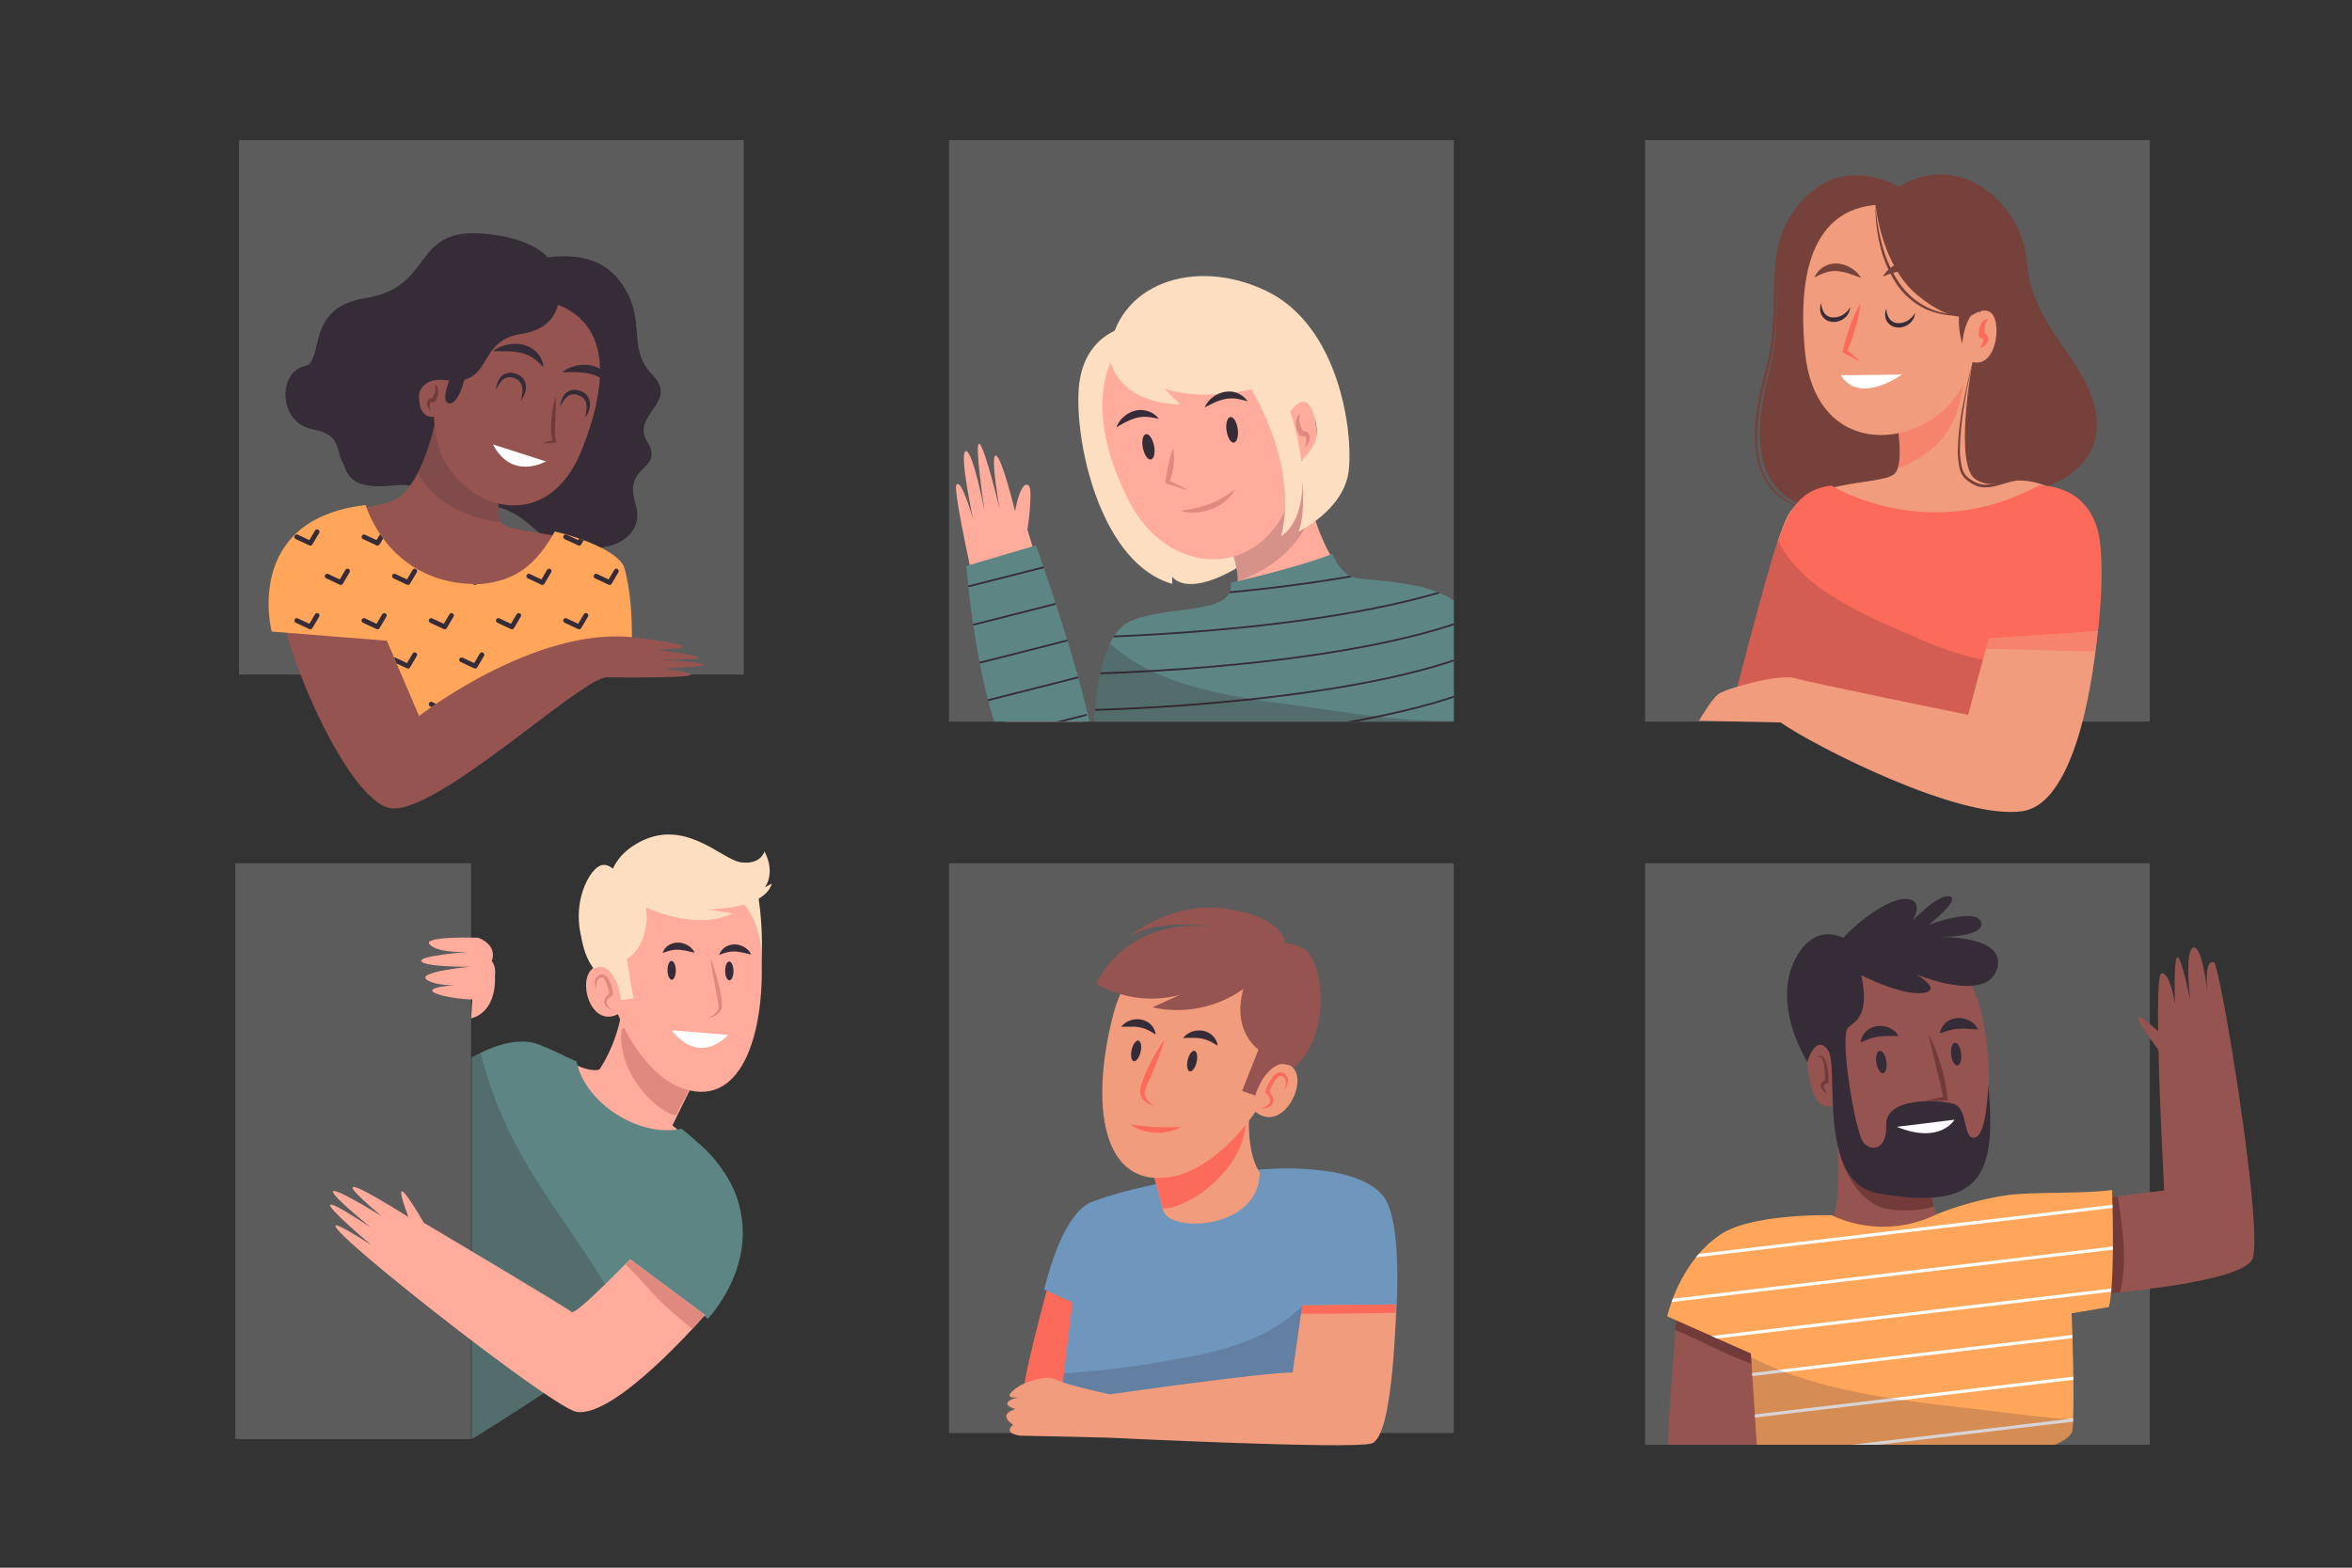 <svg id="OBJECTS" xmlns="http://www.w3.org/2000/svg" xmlns:xlink="http://www.w3.org/1999/xlink" viewBox="0 0 750 500"><rect x="0" y="0" width="750" height="500" fill="#333333" stroke="none"/><defs><style>.cls-1,.cls-20,.cls-24,.cls-28{fill:none;}.cls-12,.cls-2{fill:#fff;}.cls-14,.cls-2,.cls-5{opacity:0.2;}.cls-17,.cls-3{fill:#fc6a5a;}.cls-4{fill:#6f96bd;}.cls-5,.cls-8{fill:#352c38;}.cls-6{fill:#f19c7c;}.cls-7{fill:#965450;}.cls-9{fill:#ffac9d;}.cls-10{fill:#e0897e;}.cls-11{fill:#fddec0;}.cls-13{fill:#5d8584;}.cls-14{fill:#2f130b;}.cls-15{fill:#76413b;}.cls-16,.cls-17{opacity:0.5;}.cls-18{fill:#ffa65b;}.cls-19{clip-path:url(#clip-path);}.cls-20,.cls-24{stroke:#352c38;}.cls-20{stroke-linecap:round;stroke-linejoin:round;stroke-width:1.53px;}.cls-21{fill:#723b39;}.cls-22{clip-path:url(#clip-path-2);}.cls-23{clip-path:url(#clip-path-3);}.cls-24,.cls-28{stroke-miterlimit:10;}.cls-24{stroke-width:0.57px;}.cls-25{clip-path:url(#clip-path-4);}.cls-26{clip-path:url(#clip-path-5);}.cls-27{clip-path:url(#clip-path-6);}.cls-28{stroke:#fff;}</style><clipPath id="clip-path"><path class="cls-1" d="M199.09,181.13c-1.51-5.25-14.88-10-22.17-11.6-5.84,10.26-12.07,15.7-23.69,16.76-29.41.61-36.6-25.21-36.6-25.21-39.38,4.54-30,40.36-30,40.36l36.74,2.91,10.25,24S170.2,200,201.51,203.22C201.52,196.81,201.09,188.06,199.09,181.13Z"/></clipPath><clipPath id="clip-path-2"><rect class="cls-1" x="302.62" y="44.68" width="160.96" height="185.47"/></clipPath><clipPath id="clip-path-3"><path class="cls-1" d="M392.46,185.84s19.82-4.31,32.46-9.2c0,0,1.73,5.17,5.75,7.18s27.58.29,35.91,10.63,3.73,41.66,3.73,41.66-71,10.63-121.51.28c0,0-.58-32.74,11.49-38.2S393.9,196.46,392.46,185.84Z"/></clipPath><clipPath id="clip-path-4"><path class="cls-1" d="M308.14,180.51l22.22-6.57s23.73,66.65,17.67,71.7-16.66,16.16-26.76-4.54S308.14,180.51,308.14,180.51Z"/></clipPath><clipPath id="clip-path-5"><rect class="cls-1" x="524.57" y="275.33" width="160.96" height="185.47"/></clipPath><clipPath id="clip-path-6"><path class="cls-1" d="M584.08,387.59a38.6,38.6,0,0,0,33.7-.41,103.94,103.94,0,0,1,22.3-6c8.35-1.11,24.48-.39,33.4-1.64,0,0,1.08,28.84-1,37.33l-11.9,2s1.14,26.49.29,37.1S584,474.28,560.62,467.07l-2.3-35.4-26.67-11.82s3.71-17.37,17.16-26.22C559,386.94,584.08,387.59,584.08,387.59Z"/></clipPath></defs><rect class="cls-2" x="302.62" y="275.33" width="160.96" height="181.72"/><path class="cls-3" d="M334.38,409.42s-10.08,36.51-7.87,37.14,13.22,5.35,13.22,5.35L350.11,411Z"/><path class="cls-4" d="M440.76,381.08c-9.65-11-39-8.06-39-8.06s-32.11,2.35-53.3,10.19c-7.05,2.6-12.13,14.63-15.49,28.08l9,4.11-4.72,39.66-7,0c14.77,2.44,109.42,5,111-.94C442.86,447.71,450.41,392.12,440.76,381.08Z"/><path class="cls-5" d="M429.2,424.41c-4.19-3.24-8.47-7-13.81-8.05-11.17,11.22-26.16,14.66-41.32,17.34A291.35,291.35,0,0,1,339.23,438l-2,17-7,0c14.77,2.44,109.42,5,111-.94a197,197,0,0,0,2.93-20.8C439,430.61,433.81,428,429.2,424.41Z"/><path class="cls-6" d="M415.26,416.35l29.91-.32s-.63,42.49-7.87,44.38-84-1.89-84-1.89l-28-.63s-5.67-.63-2.21-3.46c0,0-5.35-3.15.63-5,0,0-6.29-1.88.95-3.77,0,0-6.61.94.63-3.78,0,0,7.55-3.78,11.33-1.89s17.31,4.72,17.31,4.72,50.67-7.24,58.23-6.92Z"/><path class="cls-3" d="M445.1,418.7c0-1.67.07-2.67.07-2.67l-29.91.32-.39,2.7Q430,419,445.1,418.7Z"/><path class="cls-6" d="M365.85,367.67s3.15,10.7,5,18.25,30.84,6.3,30.84-12c0,0-5.66-6.92-2.52-27.07S365.85,367.67,365.85,367.67Z"/><path class="cls-3" d="M387.51,349.82l-2.2-1.48a241.15,241.15,0,0,0-19.46,19.33s3,10.27,4.92,17.79c7.68.12,25.11-11.45,26.48-26.85-.33-1.3-.79-1.07-1-2.39C393.81,353.6,390.4,351.8,387.51,349.82Z"/><path class="cls-6" d="M392.29,302.2S362.7,294.64,355.15,323s-4.41,56.66,18.88,52.25S430.69,319.82,392.29,302.2Z"/><path class="cls-6" d="M398,352.09s7.56-17,13.85-12S407.4,364.83,398,352.09Z"/><path class="cls-7" d="M408.45,339.34s-5.18.87-8.19,10.07l-4.19-1.47,5.24-13.22s-8.6-5.66-4.83-19.3a36.56,36.56,0,0,1-29,5.87l8.81-4a34.64,34.64,0,0,1-26.65-3.57s9-21.61,37.56-18.05c0,0-16.78-3.14-26.86,2.94,0,0,13.43-11.75,31.9-8.6,20.12,3.43,17.62,13,17.62,13l-3.35-1.47s3.14-2.31,9.23,1.05,9.23,26.86-2.94,37.77A11.15,11.15,0,0,0,408.45,339.34Z"/><path class="cls-3" d="M368,352.77a5.79,5.79,0,0,1-1-.35,6.5,6.5,0,0,1-2.35-1.66,4.13,4.13,0,0,1-1-1.88l-.07-.6,0-.62v-.08l0-.12,0-.12.06-.25.13-.51a16.82,16.82,0,0,1,.68-2.13c.27-.74.56-1.43.85-2.13s.61-1.39.93-2.06.66-1.32,1-1.95c.66-1.25,1.3-2.41,1.9-3.37a33.66,33.66,0,0,1,2.12-3.16s-.38,1.49-1.14,3.62c-.38,1.07-.84,2.3-1.37,3.6-.27.65-.51,1.34-.82,2s-.57,1.36-.86,2.05-.61,1.36-.87,2-.58,1.26-.79,1.95a3.92,3.92,0,0,0-.41,1.67,3.39,3.39,0,0,0,.43,1.45,8.22,8.22,0,0,0,1.67,2C367.63,352.54,368,352.77,368,352.77Z"/><path class="cls-3" d="M402.15,353.61c.31-.11.61-.25.9-.38a7.57,7.57,0,0,0,.84-.47,3.63,3.63,0,0,0,.69-.59,2,2,0,0,0,.25-.34,1,1,0,0,0,.16-.36.84.84,0,0,0,.06-.38.83.83,0,0,0,0-.38,1.47,1.47,0,0,0-.11-.38l-.18-.37c-.06-.13-.17-.24-.24-.37s-.16-.24-.26-.36l-.62-.67-.23-.27.11-.34a15,15,0,0,1,.67-1.65,14.82,14.82,0,0,1,.82-1.58,10.52,10.52,0,0,1,1.07-1.49,4,4,0,0,1,.7-.66,2.65,2.65,0,0,1,.43-.28,1.52,1.52,0,0,1,.5-.22,2,2,0,0,1,1.15,0c.19.09.33.13.56.26l.34.27a3,3,0,0,1,.64.84,2.81,2.81,0,0,1,.26,1,4.08,4.08,0,0,1-.28,1.82,5.8,5.8,0,0,1-.86,1.54,6,6,0,0,0,.42-3.24,2,2,0,0,0-.74-1.14l-.37-.23a1.35,1.35,0,0,1-.24-.06.86.86,0,0,0-.52.06.7.7,0,0,0-.28.15,1.7,1.7,0,0,0-.28.21,4.59,4.59,0,0,0-.52.55,9.41,9.41,0,0,0-.91,1.33,24.32,24.32,0,0,0-1.46,3l-.13-.6.66.82c.1.14.19.3.28.45a3.67,3.67,0,0,1,.26.48l.18.53a2.2,2.2,0,0,1,.1.58,1.68,1.68,0,0,1,0,.59,1.48,1.48,0,0,1-.19.57,1.77,1.77,0,0,1-.31.49,2.11,2.11,0,0,1-.4.39,3.62,3.62,0,0,1-.91.52,6.06,6.06,0,0,1-1,.31A6.71,6.71,0,0,1,402.15,353.61Z"/><path class="cls-8" d="M381.59,338.71c-.41,1.81-1.38,3.13-2.17,3s-1.11-1.79-.7-3.6,1.38-3.13,2.17-2.95S382,336.9,381.59,338.71Z"/><path class="cls-8" d="M363.72,335.46c-.41,1.81-1.38,3.14-2.17,3s-1.11-1.79-.7-3.6,1.38-3.13,2.17-2.95S364.12,333.65,363.72,335.46Z"/><path class="cls-3" d="M360.6,358.64s.27.05.72.1,1.08.13,1.82.24c.37.06.78.07,1.2.13s.87.12,1.33.14.94,0,1.42.11a13.83,13.83,0,0,0,1.45.06l1.46.08,1.42,0c.46,0,.91,0,1.34,0s.83,0,1.21,0a19.64,19.64,0,0,1,2.58,0,17.77,17.77,0,0,1-2.4,1,6.12,6.12,0,0,1-1.21.37c-.44.08-.91.18-1.4.24s-1,.17-1.51.18l-1.57,0a13.47,13.47,0,0,1-1.57-.13c-.51-.08-1-.2-1.49-.29a8.09,8.09,0,0,1-1.37-.4,10.19,10.19,0,0,1-1.19-.46c-.36-.17-.68-.34-1-.49s-.51-.32-.71-.44A4.35,4.35,0,0,1,360.6,358.64Z"/><path class="cls-8" d="M377.28,331.07a2.54,2.54,0,0,1,.38-.46,6,6,0,0,1,1.22-1,6.71,6.71,0,0,1,2.06-.8,7.35,7.35,0,0,1,1.27-.16,6.9,6.9,0,0,1,1.35.11l.67.14c.22.07.43.17.64.25a5.57,5.57,0,0,1,2.07,1.46,3.84,3.84,0,0,1,.64.86,3.67,3.67,0,0,1,.39.8c.09.24.15.47.2.65a4.58,4.58,0,0,1,.11.58s-.21-.1-.52-.28l-.53-.34a7.37,7.37,0,0,0-.69-.38,4.3,4.3,0,0,0-.77-.4,7.07,7.07,0,0,0-.84-.36,6.18,6.18,0,0,0-.89-.29l-.45-.13-.48-.09c-.31-.09-.65-.07-1-.14s-.65-.07-1-.07c-.65,0-1.29,0-1.86,0Z"/><path class="cls-8" d="M357.55,327.5a3.25,3.25,0,0,1,.38-.46,6.32,6.32,0,0,1,1.22-1,7.09,7.09,0,0,1,2.06-.81,7.47,7.47,0,0,1,1.27-.16,6.83,6.83,0,0,1,1.35.11l.67.15c.22.06.43.16.65.24a4.88,4.88,0,0,1,1.16.65,4.75,4.75,0,0,1,.91.81,5.82,5.82,0,0,1,1,1.66,5.44,5.44,0,0,1,.19.66,3.64,3.64,0,0,1,.12.58s-.21-.1-.52-.29-.35-.2-.54-.34-.45-.23-.68-.38a8,8,0,0,0-.77-.4,7.07,7.07,0,0,0-.84-.36,6.61,6.61,0,0,0-.89-.29l-.46-.13-.47-.08c-.31-.1-.65-.08-1-.15s-.66-.06-1-.06c-.66,0-1.3,0-1.87,0Z"/><rect class="cls-2" x="75.03" y="275.33" width="75.18" height="183.64"/><path class="cls-9" d="M177.36,336.11s10.41,7.34,14.69,4.59l26.64,21.73S181.65,358.45,177.36,336.11Z"/><path class="cls-9" d="M222.86,341.82s-8.59,17.39-11.52,23.37-28.06-2.8-24.8-18.06a47.65,47.65,0,0,0,12.14-28.65C199.65,301.07,222.86,341.82,222.86,341.82Z"/><path class="cls-10" d="M207.94,323c.7-.29,1.41-.57,2.11-.84a205.39,205.39,0,0,1,12.81,19.64s-4.36,8.05-7.29,14c-6.45-1.27-19-14.07-17.35-27.19.52-1,.86-.75,1.28-1.82C202,325.06,205.17,324.16,207.94,323Z"/><path class="cls-11" d="M241.71,285.31a98.92,98.92,0,0,1,1,22.52c-.57,7.89-8.1-23-8.1-23Z"/><path class="cls-9" d="M214,278.82s27.49-1.08,28.8,25.3-6.8,50.74-26.48,42.47S176.81,287.11,214,278.82Z"/><path class="cls-9" d="M199.56,321.71s-3.45-16.38-9.93-13.21S188.84,331.15,199.56,321.71Z"/><path class="cls-11" d="M206.23,293a32.8,32.8,0,0,1-.15-4.71c-7.43-.72-13.35,2.9-20.82,3.22-.54,6,.42,12.42,4,17.39a5.15,5.15,0,0,1,3.42-.37s4.4,1.75,5.32,10.42l4-.51-2.13-12.63S205.58,303.2,206.23,293Z"/><path class="cls-11" d="M205.05,289s16.19,8.24,28.56,2.35l-8.1-1.32s18.26.15,20.61-8.24L243.91,283s3.54-4.41-.14-11.48c0,0-1,4.27-7.36,3.53S218,260,202.7,269.26c-12.22,7.36-7.95,19.58-7.95,19.58l5.44-5s-4.71-10.9-9.71-7.22c-4.14,3.05-10.53,16.95-.85,31.88Z"/><path class="cls-10" d="M225.57,324.72s.33-.13.85-.39a7.16,7.16,0,0,0,1.9-1.38,3.14,3.14,0,0,0,.72-1.22,3.68,3.68,0,0,0,0-1.62c-.05-.64-.22-1.24-.32-1.88s-.24-1.29-.38-2c-.23-1.32-.52-2.64-.73-3.89S227.17,310,227,309c-.32-2-.44-3.37-.44-3.37s.54,1.26,1.16,3.2A64,64,0,0,1,229.6,316c.13.67.25,1.34.35,2a15.85,15.85,0,0,1,.21,2c0,.34,0,.58,0,1,0,.18-.05.35-.08.53l-.16.49a3.62,3.62,0,0,1-1.13,1.44,5.82,5.82,0,0,1-2.31,1.07A6,6,0,0,1,225.57,324.72Z"/><path class="cls-10" d="M195.58,322.25a5.23,5.23,0,0,1-1.66-.73,3.1,3.1,0,0,1-.72-.64,2.19,2.19,0,0,1-.48-.92,1.43,1.43,0,0,1-.06-.54,1.67,1.67,0,0,1,.09-.55,2.75,2.75,0,0,1,.2-.5l.27-.44a2.85,2.85,0,0,1,.31-.38c.12-.12.22-.25.34-.35l.74-.61-.26.58a22,22,0,0,0-.73-2.9,7.87,7.87,0,0,0-.54-1.33,3.93,3.93,0,0,0-.35-.57.87.87,0,0,0-.19-.23.56.56,0,0,0-.2-.18.77.77,0,0,0-.42-.15c-.06,0-.19,0-.2,0l-.37.13a2.06,2.06,0,0,0-.47.32,2,2,0,0,0-.37.51,5.41,5.41,0,0,0-.29,2.92,5.52,5.52,0,0,1-.49-1.52,3.66,3.66,0,0,1,.08-1.67,2.53,2.53,0,0,1,.41-.82,2.66,2.66,0,0,1,.74-.63l.35-.18a4,4,0,0,1,.56-.13,1.73,1.73,0,0,1,1,.25,1.38,1.38,0,0,1,.41.29,2.67,2.67,0,0,1,.34.33,4.13,4.13,0,0,1,.5.73,9.64,9.64,0,0,1,.67,1.52,14.44,14.44,0,0,1,.43,1.56c.11.52.21,1,.27,1.58l0,.37-.3.21-.66.47a3.84,3.84,0,0,0-.29.27,3.71,3.71,0,0,0-.29.27l-.22.28a1.19,1.19,0,0,0-.17.31.71.71,0,0,0-.1.31.74.74,0,0,0,0,.33.86.86,0,0,0,.07.34,1.14,1.14,0,0,0,.15.34,3,3,0,0,0,.48.65A7.28,7.28,0,0,0,195.58,322.25Z"/><path class="cls-8" d="M212.86,309.48c0,1.67.62,3,1.35,3s1.31-1.37,1.29-3-.62-3-1.35-3S212.84,307.81,212.86,309.48Z"/><path class="cls-8" d="M231.24,309.68c0,1.67.62,3,1.35,3s1.31-1.36,1.3-3-.63-3-1.36-3S231.22,308,231.24,309.68Z"/><path class="cls-12" d="M232.14,330.06s-8.54,10.3-18-1.47"/><path class="cls-8" d="M221.45,303.85l-1.78-.41c-.5-.11-1.06-.24-1.64-.33-.29-.06-.59-.08-.88-.13s-.59-.08-.88-.06a4.92,4.92,0,0,0-.86,0,4.6,4.6,0,0,0-.84.09,5.28,5.28,0,0,0-.81.16,4.34,4.34,0,0,0-.75.2c-.23.09-.49.11-.68.21s-.38.14-.53.19c-.31.11-.51.16-.51.16s.06-.18.2-.49c.08-.15.17-.34.3-.54a3.35,3.35,0,0,1,.5-.63,3.46,3.46,0,0,1,.72-.64,4.46,4.46,0,0,1,1-.55,4.3,4.3,0,0,1,1.14-.34,4.62,4.62,0,0,1,1.23-.1,6,6,0,0,1,1.21.16,6.09,6.09,0,0,1,1.09.38,6.45,6.45,0,0,1,1.66,1.09,6,6,0,0,1,.9,1.08A3,3,0,0,1,221.45,303.85Z"/><path class="cls-8" d="M239.5,304.42l-1.78-.4c-.5-.11-1.06-.25-1.65-.34-.28-.06-.58-.07-.87-.13s-.59-.08-.88-.05a5.06,5.06,0,0,0-.87,0,8,8,0,0,0-.84.09,5.39,5.39,0,0,0-.8.16,4.11,4.11,0,0,0-.75.21,7.05,7.05,0,0,0-.68.2c-.19.09-.38.14-.53.2-.31.1-.52.15-.52.15s.07-.18.21-.48a5.27,5.27,0,0,1,.3-.55,3.32,3.32,0,0,1,.5-.62,3.22,3.22,0,0,1,.72-.64,4.08,4.08,0,0,1,1-.55,4.21,4.21,0,0,1,1.14-.35,5.07,5.07,0,0,1,1.23-.1,6.08,6.08,0,0,1,1.21.16,7,7,0,0,1,1.09.38,6.22,6.22,0,0,1,1.66,1.1,5.23,5.23,0,0,1,.89,1.07A2.67,2.67,0,0,1,239.5,304.42Z"/><path class="cls-13" d="M218.07,360.6c-.25-.2-.47-.4-.68-.6-13.43,3-30.86-8.13-33.56-21.46-3.09-1.32-7.18-3.56-12.29-5.49-8.87-3.37-21.12,4.28-21.12,4.28V459s80.82-49.4,85.1-65S222.36,364,218.07,360.6Z"/><path class="cls-14" d="M189.54,404.21C181.88,392,173,380.67,166.11,368a130.52,130.52,0,0,1-12.86-32.18c-1.74.86-2.83,1.53-2.83,1.53V459s23-14.63,53.43-32C198.46,419.49,193.93,411.2,189.54,404.21Z"/><path class="cls-13" d="M199.09,400.08l26.64,20.51s23.57-24.49,2.14-50.81S199.09,400.08,199.09,400.08Z"/><path class="cls-9" d="M200.93,401.61l23.88,17.76s-28.47,33.06-41,30.92c-9.16-1.57-110.2-82-65.51-53.27,0,0-29.39-24.79,0-5.51,0,0-29.39-23.57,3.37-3.67,0,0-25.72-21.12,8.57.31,0,0-7.65-19.6,4.9,1.83,0,0,45.91,27.25,47.14,28.47S200.93,401.61,200.93,401.61Z"/><path class="cls-10" d="M213.69,417.91c2.24,1.91,4.59,4,7.06,6,2.51-2.71,4.06-4.5,4.06-4.5l-23.88-17.76s-.59.62-1.56,1.6C204.38,407.77,208.56,413.52,213.69,417.91Z"/><path class="cls-9" d="M152.5,299.08s-18.46-.61-15.39,2.26,12.32,2.26,12.32,2.26-16.62,1.23-15,3.07S150,308.31,150,308.31,132,310,136.29,312.62s14.16,1.23,14.16,1.23-15.58.5-12.1,2.67c3.28,2.05,22.36,4.31,17.64-1.23,0,0,3.7-4.72.82-8.82C156.81,306.47,159.07,301.75,152.5,299.08Z"/><path class="cls-9" d="M150.66,318l-.41,6.77s8-1.23,7.59-13.54S150.66,318,150.66,318Z"/><rect class="cls-2" x="524.57" y="44.68" width="160.96" height="185.47"/><path class="cls-15" d="M607,60.39s-18.28-12.19-32.11,3.52-4.69,31.17-10.78,54.85-4.22,43.13,21.56,44.53,38.92-24.61,34.23-45.47S607,60.39,607,60.39Z"/><path class="cls-15" d="M607.11,61.27a31.32,31.32,0,0,0-8.68-3.72,24.76,24.76,0,0,0-9.34-.68A20.56,20.56,0,0,0,580.34,60a26.32,26.32,0,0,0-6.77,6.42l-.73.91-.64,1c-.42.66-.85,1.31-1.25,2A32,32,0,0,0,569,74.59a34.54,34.54,0,0,0-1.32,4.49c-.26,1.55-.58,3.08-.69,4.65-.35,3.12-.4,6.28-.46,9.44s-.12,6.34-.29,9.51a86.11,86.11,0,0,1-1.12,9.47l-.43,2.35-.56,2.32c-.36,1.56-.77,3.09-1.18,4.61a73.18,73.18,0,0,0-2.64,18.63,30.76,30.76,0,0,0,1.43,9.25,22.65,22.65,0,0,0,2,4.24,20.2,20.2,0,0,0,2.95,3.63,21.1,21.1,0,0,0,3.75,2.81,25.12,25.12,0,0,0,4.3,1.93,37.48,37.48,0,0,0,9.27,1.86,38,38,0,0,1-9.34-1.64,25.31,25.31,0,0,1-4.4-1.85,22.23,22.23,0,0,1-3.9-2.77,20.54,20.54,0,0,1-3.07-3.69,23,23,0,0,1-2.08-4.33,31.44,31.44,0,0,1-1.59-9.42,53.15,53.15,0,0,1,.64-9.52c.46-3.15,1.12-6.27,1.89-9.35.41-1.53.81-3.07,1.16-4.59l.55-2.3.41-2.32a86.85,86.85,0,0,0,1.07-9.38c.18-3.15.27-6.3.33-9.47s.14-6.34.5-9.51c.13-1.59.46-3.16.72-4.73a36.4,36.4,0,0,1,1.39-4.6,32,32,0,0,1,2-4.37c.42-.68.87-1.34,1.31-2l.66-1L573,66a26.93,26.93,0,0,1,7-6.48,23,23,0,0,1,4.33-2.08,21.3,21.3,0,0,1,4.67-1,25,25,0,0,1,9.46.91A31.32,31.32,0,0,1,607.11,61.27Z"/><path class="cls-6" d="M669.46,175.82c-1.33-19.24-18.66-20.65-31.56-26.12s-8-42.43-8-42.43L604.6,132.59c1.14,6.56,2.22,16.18-.57,18.6-4.35,3.76-29,1.3-34.56,14.57-1,2.38-1.94,5-2.83,7.59C606,183,628.69,183,669.11,181A23.89,23.89,0,0,0,669.46,175.82Z"/><g class="cls-16"><path class="cls-3" d="M605.12,149.39c7.19-2.68,13.82-7.37,17.21-14.1,3.86-7.68,4.26-16.29,4.31-24.73l-22,22C605.54,138,606.45,145.6,605.12,149.39Z"/></g><path class="cls-6" d="M596.89,65.5c16.12-2,31.72,3.8,36.16,18.92,0,0-1.59,10.55-1.86,15.6,1.8-4.62,7-5.75,5.81,5.19-1.31,12.26-6.58,11-8,10.27-1.74,5.32-4.22,10.3-7.76,13.94-14.2,14.61-42.58,14.28-45.66-17.1S581.8,67.37,596.89,65.5Z"/><path class="cls-15" d="M598.05,65.31s1.81,19.32,13.36,28.83c12,9.85,17.58,6.33,17.58,6.33s5.16-3.75,7,.94-.13,15.71-7,14.07c0,0-6.15,33.28,1.12,37.5s10.08-2.81,22.74,2.11c0,0,24.61-7.5,12.42-32.58-6.43-13.24-17.46-21.33-19-39.38C644.69,63.67,621,43,598.05,65.31Z"/><path class="cls-15" d="M598.05,65.31a57.87,57.87,0,0,0,.74,6.45,58.6,58.6,0,0,0,1.38,6.31,39.56,39.56,0,0,0,5.17,11.71,23.07,23.07,0,0,0,9.45,8.34,24,24,0,0,0,3,1.18,27.33,27.33,0,0,0,3.13.72,33,33,0,0,0,6.45.45,25.11,25.11,0,0,1-12.86-1.69,23.33,23.33,0,0,1-9.93-8.47,38.38,38.38,0,0,1-5.08-12.06A50.46,50.46,0,0,1,598.05,65.31Z"/><path class="cls-15" d="M643.05,153.22c-2.24.49-4.39,1.17-6.62,1.77a14.32,14.32,0,0,1-3.48.47,7.38,7.38,0,0,1-3.48-.86,13.19,13.19,0,0,1-2.88-2,6.46,6.46,0,0,1-1.69-3.18,25.53,25.53,0,0,1-.57-6.9A90.11,90.11,0,0,1,626,128.84c.86-4.5,1.86-9,3.07-13.36-1,4.44-1.95,8.92-2.68,13.42a97.24,97.24,0,0,0-1.4,13.58,25.38,25.38,0,0,0,.66,6.7,5.88,5.88,0,0,0,1.5,2.78,12.18,12.18,0,0,0,2.74,1.84,8.2,8.2,0,0,0,3.11.78,13.9,13.9,0,0,0,3.3-.36l3.36-.64A26.27,26.27,0,0,1,643.05,153.22Z"/><path class="cls-15" d="M625,97.66a27.26,27.26,0,0,0,.71,12s.47-7.73,4.45-10.78S625,97.66,625,97.66Z"/><path class="cls-8" d="M601.52,98.44a6.15,6.15,0,0,0,1,3.26,3.53,3.53,0,0,0,2.66,1.35,5.44,5.44,0,0,0,3.09-.77,7,7,0,0,0,2.42-2.5,5,5,0,0,1-1.77,3.4,5.45,5.45,0,0,1-3.84,1.27,4.19,4.19,0,0,1-3.49-2.16A4.63,4.63,0,0,1,601.52,98.44Z"/><path class="cls-8" d="M580.76,96.63a6.21,6.21,0,0,0,1,3.27,3.55,3.55,0,0,0,2.66,1.34,5.56,5.56,0,0,0,3.1-.76A7.21,7.21,0,0,0,590,98a5,5,0,0,1-1.78,3.4,5.45,5.45,0,0,1-3.84,1.27,4.17,4.17,0,0,1-3.48-2.16A4.56,4.56,0,0,1,580.76,96.63Z"/><path class="cls-15" d="M619.05,90c-1.68-.74-3.23-1.43-4.77-2a25.22,25.22,0,0,0-4.56-1.33,13,13,0,0,0-4.53,0,21.46,21.46,0,0,0-4.77,1.58,8.66,8.66,0,0,1,4.05-3.78,9.75,9.75,0,0,1,5.74-.71,13,13,0,0,1,5.18,2.2A12,12,0,0,1,619.05,90Z"/><path class="cls-15" d="M593.43,88.63c-1.37-.52-2.64-1-3.9-1.4a16,16,0,0,0-3.67-.76,9.3,9.3,0,0,0-3.58.4,20.14,20.14,0,0,0-3.69,1.65,7.27,7.27,0,0,1,2.9-3.37A7.44,7.44,0,0,1,586,84.07a9.53,9.53,0,0,1,4.31,1.45A9.19,9.19,0,0,1,593.43,88.63Z"/><path class="cls-3" d="M593.24,96.77a33.14,33.14,0,0,1-.62,4c-.28,1.31-.61,2.6-1,3.89s-.77,2.55-1.22,3.81-.92,2.51-1.45,3.74l-.26-.77c1.5,1.18,3,2.4,4.4,3.75-1.79-.78-3.48-1.69-5.16-2.63l-.39-.22.13-.55c.28-1.31.62-2.6,1-3.88s.8-2.54,1.23-3.8,1-2.5,1.48-3.73A36.13,36.13,0,0,1,593.24,96.77Z"/><path class="cls-3" d="M631.32,111.05c.24-.43.49-.82.69-1.21a4.53,4.53,0,0,0,.47-1.1c.09-.36,0-.49-.08-.52a2.75,2.75,0,0,0-.69-.33l-.56-.23-.07-.55a7.42,7.42,0,0,1,0-1.7,6.19,6.19,0,0,1,.43-1.65,3.91,3.91,0,0,1,1-1.44,2.35,2.35,0,0,1,1.61-.57,3.23,3.23,0,0,0-.85,1.17,4.92,4.92,0,0,0-.31,1.27,11.94,11.94,0,0,0-.08,1.35c0,.45,0,.94,0,1.35l-.63-.78a2.83,2.83,0,0,1,1.54,1.16,1.82,1.82,0,0,1,.25,1.15,2.18,2.18,0,0,1-.33.92,3.8,3.8,0,0,1-1.13,1.1A4.34,4.34,0,0,1,631.32,111.05Z"/><path class="cls-12" d="M587,119.69l19.46-.23S593,129.31,587,119.69Z"/><path class="cls-3" d="M584,154.86s30.48,19.22,66.11,0c0,0,14.53-.94,18.75,14.06s-1.88,74.54-19.69,85.79S570.86,230,570.86,230l-19.7-.11s12.64-48.94,15.48-56.52S572.26,156.26,584,154.86Z"/><path class="cls-5" d="M663.47,210.63c-17.69,3.42-34,.75-50.37-6.4-15.61-6.8-38.27-15.43-46.12-31.82l-.34.94c-2.84,7.58-15.48,56.52-15.48,56.52l21.47-.33s58.7,36.43,76.52,25.17c9.49-6,15.65-25.68,18.7-45.05C666.4,210,664.94,210.34,663.47,210.63Z"/><path class="cls-6" d="M634.15,203.61l34.69-2.34s-3.9,54.67-24.06,57.48-66.24-20.83-77-28.33l-26-.55s3.75-6.57,6.09-8.44,19.69-6.57,24.38-5.16S627.58,228,627.58,228Z"/><path class="cls-17" d="M668.23,207.78c.44-4,.61-6.51.61-6.51l-34.69,2.34-.9,3.33C644.9,207.1,656.57,207.64,668.23,207.78Z"/><rect class="cls-2" x="76.21" y="44.68" width="160.96" height="170.46"/><path class="cls-8" d="M103.74,137.19c7.12,5.2,3.48,15,11.91,17.29s14.5-2.91,20.8,3.78,12.89-30,12.84-31-16.82-10.85-16.82-10.85S95.6,131.24,103.74,137.19Z"/><path class="cls-8" d="M164.89,84.38s21.52-8.23,31.92,4.25,2.47,22,11.19,30.85-6.94,12.76-1.63,21.37c5.78,9.38-7.91,6.85-3.69,20,2.86,9-5.63,16.9-23.11,13.08-9.34-2.05-11.68-12.31-26.13-13C126.36,159.79,164.89,84.38,164.89,84.38Z"/><path class="cls-7" d="M195.79,181.62c-3.59-12.48-32.12-10.79-35.63-14.62s1.43-19,1.43-19l-54.42,45.17,24.37,50.75L201.22,212S199.38,194.09,195.79,181.62Z"/><path class="cls-7" d="M121.74,198.77l11.85,29.6s37.11-28.81,68.55-25.1c30.11,3.56,7.18,4,7.18,4,30.13,3.89.47,3,.47,3,32,2.14,1.47,2.92,1.47,2.92,25.45,3.45-9.85,2.8-17.83,2.85s-54,43.65-68.77,41.74c-14.48-1.88-39.21-59.57-36-76.69s23.46-17.42,35.6-21,16.32-34.71,16.32-34.71l18.51,25.4-28.21,50.58Z"/><path class="cls-5" d="M159.83,166.58C157,162.17,161.59,148,161.59,148l-2.84,2.36-18.2-25s-2,15.09-7.36,25.46C138.05,160.16,149.23,165.48,159.83,166.58Z"/><path class="cls-18" d="M199.09,181.13c-1.51-5.25-14.88-10-22.17-11.6-5.84,10.26-12.07,15.7-23.69,16.76-29.41.61-36.6-25.21-36.6-25.21-39.38,4.54-30,40.36-30,40.36l36.74,2.91,10.25,24S170.2,200,201.51,203.22C201.52,196.81,201.09,188.06,199.09,181.13Z"/><g class="cls-19"><polyline class="cls-20" points="94.64 171.23 98.95 173.25 101.11 169.61"/><polyline class="cls-20" points="116.07 171.23 120.38 173.25 122.54 169.61"/><polyline class="cls-20" points="137.5 171.23 141.81 173.25 143.97 169.61"/><polyline class="cls-20" points="158.93 171.23 163.24 173.25 165.4 169.61"/><polyline class="cls-20" points="180.36 171.23 184.67 173.25 186.83 169.61"/><polyline class="cls-20" points="104.34 183.76 108.66 185.79 110.81 182.15"/><polyline class="cls-20" points="125.78 183.76 130.09 185.79 132.24 182.15"/><polyline class="cls-20" points="147.21 183.76 151.52 185.79 153.67 182.15"/><polyline class="cls-20" points="168.63 183.76 172.95 185.79 175.1 182.15"/><polyline class="cls-20" points="190.06 183.76 194.38 185.79 196.53 182.15"/><polyline class="cls-20" points="94.64 197.92 98.95 199.94 101.11 196.3"/><polyline class="cls-20" points="116.07 197.92 120.38 199.94 122.54 196.3"/><polyline class="cls-20" points="137.5 197.92 141.81 199.94 143.97 196.3"/><polyline class="cls-20" points="158.93 197.92 163.24 199.94 165.4 196.3"/><polyline class="cls-20" points="180.36 197.92 184.67 199.94 186.83 196.3"/><polyline class="cls-20" points="104.34 210.45 108.66 212.47 110.81 208.83"/><polyline class="cls-20" points="125.78 210.45 130.09 212.47 132.24 208.83"/><polyline class="cls-20" points="147.21 210.45 151.52 212.47 153.67 208.83"/><polyline class="cls-20" points="168.63 210.45 172.95 212.47 175.1 208.83"/><polyline class="cls-20" points="190.06 210.45 194.38 212.47 196.53 208.83"/><polyline class="cls-20" points="94.64 224.6 98.95 226.62 101.11 222.99"/><polyline class="cls-20" points="116.07 224.6 120.38 226.62 122.54 222.99"/><polyline class="cls-20" points="137.5 224.6 141.81 226.62 143.97 222.99"/><polyline class="cls-20" points="158.93 224.6 163.24 226.62 165.4 222.99"/><polyline class="cls-20" points="180.36 224.6 184.67 226.62 186.83 222.99"/><polyline class="cls-20" points="104.34 237.14 108.66 239.16 110.81 235.52"/><polyline class="cls-20" points="125.78 237.14 130.09 239.16 132.24 235.52"/><polyline class="cls-20" points="147.21 237.14 151.52 239.16 153.67 235.52"/><polyline class="cls-20" points="168.63 237.14 172.95 239.16 175.1 235.52"/><polyline class="cls-20" points="190.06 237.14 194.38 239.16 196.53 235.52"/></g><path class="cls-7" d="M178.8,97.58c-13.49-5.76-28.48-4.64-36.11,7.37,0,0-1,2.93-2,7.39-3.25-2.59-4.92-.13-6.63,9.65-1.92,11,3,11.17,4.34,10.9.18,5.05,1.08,10,3.24,14,8.67,16.23,33.37,23,43.88-3.41S191.41,103,178.8,97.58Z"/><path class="cls-8" d="M178.15,92.84s1.94,11.55-11.88,13.65c-14.86,2.26-8.52,16.71-23.92,14.78s-5.47,17.89-14.75,18.67-2.27,12.86-13,10.71-2-11.46-14.85-13.72c-11-1.92-11.29-18.31-2.51-20.17,6.25-1.33-.18-18.67,19.16-21.65,22.9-3.53,14-23.51,39.73-20.41S178.15,92.84,178.15,92.84Z"/><path class="cls-8" d="M143.74,120.2s-3.61,7.94-.48,8.46,5.32-9.35,5.32-9.35Z"/><path class="cls-8" d="M158.22,124.32a5.07,5.07,0,0,1,.06-.79,7.1,7.1,0,0,1,.59-2,5.15,5.15,0,0,1,.81-1.24,4.11,4.11,0,0,1,1.4-1.06,4.16,4.16,0,0,1,1.89-.35,6.22,6.22,0,0,1,1.86.43,4.53,4.53,0,0,1,.85.43,5.12,5.12,0,0,1,.78.61,4,4,0,0,1,1,1.62,5.29,5.29,0,0,1,0,3.16,7.69,7.69,0,0,1-.86,1.94,5,5,0,0,1-.46.64s.07-.28.17-.76a14,14,0,0,0,.27-2,5.68,5.68,0,0,0-.38-2.52,3.55,3.55,0,0,0-.78-1,2.88,2.88,0,0,0-.56-.41c-.2-.11-.36-.19-.65-.32a3.93,3.93,0,0,0-2.67-.25,4.28,4.28,0,0,0-2,1.52,11.13,11.13,0,0,0-1,1.69C158.33,124.05,158.22,124.32,158.22,124.32Z"/><path class="cls-8" d="M178.67,129.78a5.78,5.78,0,0,1,.05-.79,7,7,0,0,1,.6-2,5,5,0,0,1,.8-1.25,4.11,4.11,0,0,1,1.4-1.06,4.19,4.19,0,0,1,1.89-.35,6.22,6.22,0,0,1,1.86.43,4.92,4.92,0,0,1,.86.43,5.57,5.57,0,0,1,.77.61,4.14,4.14,0,0,1,1,1.62,5.28,5.28,0,0,1,0,3.16,7.2,7.2,0,0,1-.86,1.94,4.55,4.55,0,0,1-.46.65s.08-.28.17-.77a14,14,0,0,0,.27-2,5.48,5.48,0,0,0-.38-2.51,3.16,3.16,0,0,0-.78-1,2.77,2.77,0,0,0-.55-.4c-.21-.12-.37-.2-.65-.33a4,4,0,0,0-2.68-.25,4.3,4.3,0,0,0-2,1.52,11.31,11.31,0,0,0-1.05,1.69C178.78,129.52,178.67,129.78,178.67,129.78Z"/><path class="cls-8" d="M157.23,112a4.74,4.74,0,0,1,.69-.51,10.73,10.73,0,0,1,2-1,10,10,0,0,1,1.43-.46,10.54,10.54,0,0,1,1.67-.3,11.19,11.19,0,0,1,1.84-.05,12.65,12.65,0,0,1,1.92.26,9.38,9.38,0,0,1,1.86.67l.86.44a8.94,8.94,0,0,1,.77.56c.24.2.49.37.71.58s.38.45.57.66l.51.64.35.67a6.29,6.29,0,0,1,.54,1.17c.11.37.18.7.24,1,.11.53.14.83.14.83s-.24-.21-.61-.59c-.18-.19-.41-.41-.63-.67s-.58-.48-.87-.77l-.48-.42-.57-.37-.56-.4-.64-.33c-.22-.1-.41-.24-.64-.34s-.47-.16-.7-.26a11.77,11.77,0,0,0-1.46-.45c-.51-.11-1-.22-1.54-.29s-1-.14-1.55-.16-1-.06-1.5-.07l-1.37,0-2.13,0Z"/><path class="cls-8" d="M179.29,118.68a4.74,4.74,0,0,1,.69-.51,10.26,10.26,0,0,1,2-1,13.6,13.6,0,0,1,1.44-.46,11.84,11.84,0,0,1,1.67-.29,10.17,10.17,0,0,1,1.84-.06,14.3,14.3,0,0,1,1.92.27,9.68,9.68,0,0,1,1.85.66l.87.45a8.39,8.39,0,0,1,.77.56c.24.2.49.37.7.58s.39.44.57.66l.51.63.36.67A7.47,7.47,0,0,1,195,122a9.85,9.85,0,0,1,.23,1,8,8,0,0,1,.15.84s-.25-.22-.62-.59c-.18-.19-.4-.41-.63-.68s-.57-.47-.87-.76l-.47-.42-.57-.37-.56-.4-.64-.33c-.22-.1-.42-.25-.65-.34l-.7-.26a13.09,13.09,0,0,0-1.46-.46c-.51-.1-1-.21-1.54-.28s-1-.14-1.54-.16-1-.06-1.5-.08-.94,0-1.38,0l-2.13,0Z"/><path class="cls-21" d="M177.31,126.37c0,1.24,0,2.45-.06,3.66l-.16,3.62c-.06,1.2-.11,2.39-.12,3.58v.88c0,.29,0,.58.05.87a7.71,7.71,0,0,0,.1.84,6.34,6.34,0,0,0,.18.78l.13.64-.48,0a38.76,38.76,0,0,1-4,.16c1.28-.45,2.58-.78,3.89-1.1l-.36.68a7.44,7.44,0,0,1-.37-1,6.35,6.35,0,0,1-.21-.94,17.35,17.35,0,0,1-.19-1.88c0-.62,0-1.24,0-1.86s.08-1.22.12-1.84c.13-1.22.31-2.43.55-3.62A27.91,27.91,0,0,1,177.31,126.37Z"/><path class="cls-12" d="M157.19,141.75l16.89,5.41S163.29,153.44,157.19,141.75Z"/><path class="cls-21" d="M137.39,131.15a4.36,4.36,0,0,1-.79-1,3.78,3.78,0,0,1-.28-.61,1.83,1.83,0,0,1-.11-.33,2.08,2.08,0,0,1-.06-.36,1.81,1.81,0,0,1,.07-.82,1.94,1.94,0,0,1,.22-.43,2.31,2.31,0,0,1,.36-.34,3.36,3.36,0,0,1,.42-.22l.41-.09a1.67,1.67,0,0,1,.38,0h.38l-.63.32.28-.55a4.29,4.29,0,0,0,.26-.58,7.56,7.56,0,0,0,.42-1.18,4.25,4.25,0,0,0,.12-.6,2.47,2.47,0,0,0,0-.61,1.63,1.63,0,0,0,0-.31,1.16,1.16,0,0,0-.07-.31,3,3,0,0,0-.25-.63,2.07,2.07,0,0,1,.59.44,1.33,1.33,0,0,1,.23.3,2,2,0,0,1,.19.35,3.21,3.21,0,0,1,.21.75,2.56,2.56,0,0,1,0,.39,2.41,2.41,0,0,1,0,.38,4.66,4.66,0,0,1-.09.75,5.42,5.42,0,0,1-.19.72,7.07,7.07,0,0,1-.27.69,4.79,4.79,0,0,1-.34.68l-.21.33-.42,0H138a.58.58,0,0,0-.23,0l-.19,0-.14,0c-.05,0-.06,0-.1.06s-.05.07-.09.1a1.2,1.2,0,0,0-.12.39,4.68,4.68,0,0,0,0,1.11C137.23,130.32,137.31,130.73,137.39,131.15Z"/><rect class="cls-2" x="302.62" y="44.68" width="160.96" height="185.47"/><path class="cls-11" d="M358.85,104.35s-14.08,2.3-14.94,20.68,7.76,54.87,29.88,61.19v-2.3s4,6.61,19.82-2.3S358.85,104.35,358.85,104.35Z"/><path class="cls-9" d="M393.61,188.23c-.49.55-.42,2.4-1.72,2.8,13.67,2.79,25.95.56,36.08-9-10.83-10.9-14.7-44.47-14.7-44.47L391.63,168l-3.37-2.87S397.78,183.57,393.61,188.23Z"/><path class="cls-5" d="M394.63,185.36c10.89-3.71,20.28-11.34,23.85-22.44a168.17,168.17,0,0,1-5.21-25.35L391.63,168l-3.37-2.87S395.17,178.51,394.63,185.36Z"/><path class="cls-9" d="M364.48,103.54c15.74-8.68,34.89-5.69,44.24,9,0,0,1.19,3.59,2.44,9.05,4-3.16,6-.15,8.13,11.84,2.36,13.43-3.63,13.68-5.32,13.35-.22,6.19-1.21,9.25-3.41,14.42-10.07,23.65-38.17,22.37-50.27-.86C344.17,129.43,353.1,109.81,364.48,103.54Z"/><path class="cls-11" d="M353.68,113.25s.86,14.94,22.69,15.8l-5.17-5.17s9.77,4.31,27.87.29l-1.73-2.87s17.24,25.56,11.21,49.69c0,0,13.21-6.89,2.87-39.64,0,0,4.62-7.16,7.18,0,2.87,8.05.58,11.21-3.73,15.8,0,0,2,16.38-.86,22.41,0,0,14.65-6.9,16.08-19.54s-3.16-46-26.14-57.16S355.69,90.56,353.68,113.25Z"/><path class="cls-10" d="M374.12,143a15.45,15.45,0,0,1,.25,2.78,24.85,24.85,0,0,1-.17,2.73,27.3,27.3,0,0,1-.5,2.7,19,19,0,0,1-.87,2.64l-.36-.75c2.15,1,4.28,2.06,6.36,3.24-2.31-.6-4.57-1.33-6.82-2.09l-.45-.15.08-.59c.13-.89.27-1.76.43-2.64s.32-1.75.5-2.63.4-1.75.65-2.62A24.61,24.61,0,0,1,374.12,143Z"/><path class="cls-10" d="M416.23,142.68c.09-.52.19-1,.24-1.5a5.78,5.78,0,0,0,0-1.36c-.06-.42-.22-.61-.39-.66a2.29,2.29,0,0,0-1-.08l-.53,0-.24-.41a8.3,8.3,0,0,1-.75-1.67,6.38,6.38,0,0,1-.34-1.81,4.12,4.12,0,0,1,.3-1.86,2.63,2.63,0,0,1,1.24-1.34,3.46,3.46,0,0,0-.43,1.54,4.63,4.63,0,0,0,.19,1.48,13.15,13.15,0,0,0,.51,1.45c.2.47.44,1,.67,1.38l-.77-.39a3.08,3.08,0,0,1,1.95.41,2,2,0,0,1,.71,1,2.37,2.37,0,0,1,.08,1,4.35,4.35,0,0,1-.55,1.58A5.45,5.45,0,0,1,416.23,142.68Z"/><path class="cls-8" d="M394.69,136.85c.31,2.25-.24,4.18-1.23,4.32s-2-1.58-2.34-3.83.24-4.19,1.23-4.32S394.38,134.6,394.69,136.85Z"/><path class="cls-8" d="M368,142.15c.45,2.23,0,4.19-1,4.39s-2.12-1.46-2.57-3.68,0-4.2,1-4.39S367.54,139.92,368,142.15Z"/><path class="cls-8" d="M384.17,129.92a7.81,7.81,0,0,1,2.5-3.17,8.64,8.64,0,0,1,3.81-1.74,9.76,9.76,0,0,1,1.07-.13l1.09,0a7.47,7.47,0,0,1,5.23,3.14,26.75,26.75,0,0,0-3.65-.86,13.64,13.64,0,0,0-1.68-.1,12.81,12.81,0,0,0-1.65.18,16.85,16.85,0,0,0-3.3,1C386.49,128.76,385.38,129.31,384.17,129.92Z"/><path class="cls-8" d="M356,136.3a7.88,7.88,0,0,1,2.3-3.32,8.74,8.74,0,0,1,3.69-2,10,10,0,0,1,1.07-.19l1.09,0a7.14,7.14,0,0,1,2.1.43,6.78,6.78,0,0,1,3.3,2.39,25,25,0,0,0-3.68-.64,13.61,13.61,0,0,0-1.69,0,12.76,12.76,0,0,0-1.64.28,17.23,17.23,0,0,0-3.23,1.21C358.21,135,357.13,135.61,356,136.3Z"/><path class="cls-10" d="M376.38,162.89a39.31,39.31,0,0,0,9.3-2.14,24.08,24.08,0,0,0,4.22-2,42.85,42.85,0,0,0,4-2.74,12.68,12.68,0,0,1-3.2,3.84,16.94,16.94,0,0,1-2.08,1.47,22,22,0,0,1-2.31,1.07,17.18,17.18,0,0,1-4.94,1.06A13.68,13.68,0,0,1,376.38,162.89Z"/><g class="cls-22"><path class="cls-13" d="M392.46,185.84s19.82-4.31,32.46-9.2c0,0,1.73,5.17,5.75,7.18s27.58.29,35.91,10.63,3.73,41.66,3.73,41.66-71,10.63-121.51.28c0,0-.58-32.74,11.49-38.2S393.9,196.46,392.46,185.84Z"/><g class="cls-23"><path class="cls-24" d="M348.7,191.57c.91,0,85.73-1.71,126.42-20"/><path class="cls-24" d="M348.52,203.19c.92,0,85.73-1.71,126.42-20"/><path class="cls-24" d="M348.35,214.81c.91,0,85.73-1.71,126.42-20"/><path class="cls-24" d="M348.18,226.43c.91,0,85.73-1.71,126.42-20"/><path class="cls-24" d="M348,238.05c.91,0,85.73-1.71,126.42-20"/></g><path class="cls-14" d="M462.5,229.87c-17.36.32-34.76-3-51.93-5.27-18.47-2.46-42.14-5.92-56.6-19.37-5.52,11.37-5.17,31.16-5.17,31.16,50.55,10.35,121.51-.28,121.51-.28s.41-2.79.76-7A70.08,70.08,0,0,1,462.5,229.87Z"/><path class="cls-9" d="M320.39,229.41s-17.17-72.1-15.42-74.8c1.53-2.36,5.3,10.89,5.3,10.89s-4.53-21.22-2.29-21.6,6,19.19,6,19.19-3.43-22.67-1.67-21.53,6.46,20.81,6.46,20.81-3.09-17.29-1.23-17.09,6.13,17.78,6.13,17.78,1.8-10.35,4.38-8.18c1.44,1.21-.42,14.12-.42,14.12s19,60.9,19.13,68.7C347,252.48,329,258.94,320.39,229.41Z"/><path class="cls-13" d="M308.14,180.51l22.22-6.57s23.73,66.65,17.67,71.7-16.66,16.16-26.76-4.54S308.14,180.51,308.14,180.51Z"/><g class="cls-25"><line class="cls-24" x1="304.61" y1="188.08" x2="338.44" y2="179.5"/><line class="cls-24" x1="306.63" y1="200.2" x2="340.46" y2="191.61"/><line class="cls-24" x1="308.65" y1="212.32" x2="342.48" y2="203.73"/><line class="cls-24" x1="310.67" y1="224.43" x2="344.5" y2="215.85"/><line class="cls-24" x1="312.69" y1="236.55" x2="346.51" y2="227.97"/></g></g><rect class="cls-2" x="524.57" y="275.33" width="160.96" height="185.47"/><path class="cls-7" d="M611.37,367.89l-28.11-22.71s6.58,32.79.3,46.09c11.51,6.08,23.22,3.41,34.22-2.73-3-8-4.29-24.3-4.29-24.3Z"/><path class="cls-21" d="M586.29,365.84c1.11,7.52,7,18.13,15.17,19.67a33.64,33.64,0,0,0,15.17-.67c-2.21-8.48-3.14-20.6-3.14-20.6l-2.12,3.65-28.11-22.71a183.77,183.77,0,0,1,2.66,20A1,1,0,0,1,586.29,365.84Z"/><path class="cls-7" d="M614.89,303c-15.51-3.12-30.8,4.47-34.76,19.31,0,0,0,3.33.35,8.24-4.19-1.6-5.11,1.48-3.69,12.1,1.58,11.9,6.67,10.53,8,9.8,1.83,5.14,4.23,12.45,7.44,16.21,14.72,17.19,42,10.37,42-21.17C634.31,316.8,626.11,305.27,614.89,303Z"/><path class="cls-8" d="M576.3,338.75s2.54-9.05,6.5-4S579,377.14,598.93,380.6c32.52,5.66,37.89-5.09,35.07-34.78,0,0-.29,16.12-4.25,17s-2-9.34-6.78-10.75-21.81-2.26-21.5,6.79c.28,8.2-5.09,8.48-7.35,5.37-2.69-3.69-7.64-34.22-4.81-36.48s6.79-4.25,4.24-16.69c0,0,12.73,6.5,19.52,5.65s-2-5.93-2-5.93,22.34,9.33,25.73-1.7-18.66-10.18-18.66-10.18,15.27,0,13.57-4.81-16.68.85-16.68.85,10.18-7.92,6.78-9.05S610,293.49,610,293.49s4-6.79-2.55-6.79-20.36,11-22.63,17l6.79-2.26s-10.76-9.58-18.38,3.11C567.25,314.42,569.79,327.43,576.3,338.75Z"/><path class="cls-21" d="M582.72,349a4.89,4.89,0,0,1-1.09-.84,3.66,3.66,0,0,1-.84-1.18,2,2,0,0,1-.18-.83,1.47,1.47,0,0,1,.33-.91,2.51,2.51,0,0,1,1.46-.81l-.46.55a35,35,0,0,0-.25-4.91,6.81,6.81,0,0,0-.62-2.28,1.21,1.21,0,0,0-.79-.66,1.88,1.88,0,0,0-1.15.23,1.84,1.84,0,0,1,1.18-.57,1.62,1.62,0,0,1,1.25.66,6.44,6.44,0,0,1,1.06,2.44,17.11,17.11,0,0,1,.4,2.55,24.43,24.43,0,0,1,.08,2.57l0,.47-.44.08a2,2,0,0,0-.88.37.79.79,0,0,0-.14.77A9.23,9.23,0,0,0,582.72,349Z"/><path class="cls-8" d="M598.35,339c.33,2,1.31,3.45,2.17,3.3s1.29-1.86,1-3.84-1.31-3.45-2.17-3.3S598,337,598.35,339Z"/><path class="cls-8" d="M622.18,336.38c.21,2,1.1,3.52,2,3.43s1.4-1.79,1.18-3.78-1.1-3.52-2-3.43S622,334.39,622.18,336.38Z"/><path class="cls-8" d="M605.35,330.4c-1.32.05-2.41,0-3.44.05a24.33,24.33,0,0,0-2.82.18,11.94,11.94,0,0,0-2.61.59c-1,.26-1.86.76-3.13,1.23A5.37,5.37,0,0,1,595,329a6.35,6.35,0,0,1,1.67-1.17c.32-.13.65-.24,1-.36a8.59,8.59,0,0,1,1-.2,7.12,7.12,0,0,1,3.87.61A6,6,0,0,1,605.35,330.4Z"/><path class="cls-8" d="M630.72,328.28c-1.31,0-2.41-.1-3.43-.15a24.25,24.25,0,0,0-2.83,0,12.52,12.52,0,0,0-2.64.43c-1,.21-1.91.65-3.2,1a5.33,5.33,0,0,1,1.87-3.35,6.32,6.32,0,0,1,1.74-1.07c.32-.11.66-.2,1-.3a8.63,8.63,0,0,1,1-.14,7.17,7.17,0,0,1,3.82.85A6,6,0,0,1,630.72,328.28Z"/><path class="cls-21" d="M615.05,330a43.68,43.68,0,0,1,2.2,4.83c.64,1.65,1.2,3.33,1.7,5s.93,3.41,1.28,5.15c.19.86.34,1.74.47,2.61s.25,1.76.35,2.64l.08.69-.63.05c-2.18.15-4.37.26-6.58.21,2.12-.62,4.27-1.07,6.42-1.48l-.55.73-1.17-5.1-1.23-5.09-1.21-5.11C615.79,333.43,615.39,331.72,615.05,330Z"/><path class="cls-12" d="M604.86,359.39l18.39-2.26S618.72,365.05,604.86,359.39Z"/><path class="cls-7" d="M690.16,337.3,689,335.82c-3.65-4.82-14-19,0-6.16,16.69,15.28,2.26,8.21,2.26,8.21"/><path class="cls-7" d="M706,307c-2.91-1.25-2.37,6.87-2.09,9.75-.39-3.48-1.89-14.92-4.41-14.56-3,.42-1.14,16.69-1.14,16.69s-2.68-13.58-4-13.58-.84,15-.84,15-1.28-9.9-4.25-9.9.85,69.29.85,69.29l-16.61,2.1c.17,5.79.51,21.48-.42,30.6,12.14-1.11,43.49-4.59,45.32-11.2C721.5,390.15,708,307.89,706,307Z"/><path class="cls-21" d="M675.32,381.6l-1.77.22c.17,5.79.51,21.48-.42,30.6l2.89-.28C678.49,402.31,676.84,391.67,675.32,381.6Z"/><g class="cls-26"><path class="cls-7" d="M668.38,412.82s47.8-3.4,50.07-11.6C721.5,390.15,708,307.89,706,307c-3.53-1.52-2,10.74-2,10.74s-1.55-16-4.52-15.55-1.14,16.69-1.14,16.69-2.68-13.58-4-13.58-.84,15-.84,15-1.28-9.9-4.25-9.9.85,69.29.85,69.29l-26.87,3.4,3.4,30.12"/><path class="cls-21" d="M675.32,381.6l-12,1.52,3.4,30.12,1.69-.42s3-.22,7.64-.68C678.49,402.31,676.84,391.67,675.32,381.6Z"/><path class="cls-7" d="M534.71,419.2s-3,35.79-3,45l29.14,1.7,0-34.2Z"/><path class="cls-21" d="M555,433.62c2,.78,4,1.49,5.94,2.17v-4.12L534.71,419.2s-.21,2-.53,5C541.26,427,547.92,430.82,555,433.62Z"/><path class="cls-18" d="M584.08,387.59a38.6,38.6,0,0,0,33.7-.41,103.94,103.94,0,0,1,22.3-6c8.35-1.11,24.48-.39,33.4-1.64,0,0,1.08,28.84-1,37.33l-11.9,2s1.14,26.49.29,37.1S584,474.28,560.62,467.07l-2.3-35.4-26.67-11.82s3.71-17.37,17.16-26.22C559,386.94,584.08,387.59,584.08,387.59Z"/><g class="cls-27"><line class="cls-28" x1="500.03" y1="405.36" x2="685.36" y2="383.36"/><line class="cls-28" x1="500.03" y1="418.69" x2="685.36" y2="396.69"/><line class="cls-28" x1="500.03" y1="432.03" x2="685.36" y2="410.03"/><line class="cls-28" x1="500.03" y1="445.36" x2="685.36" y2="423.36"/><line class="cls-28" x1="500.03" y1="458.69" x2="685.36" y2="436.69"/><line class="cls-28" x1="500.03" y1="472.03" x2="685.36" y2="450.03"/></g><path class="cls-5" d="M636.36,450.18c-26.5-3.26-53.87-5.09-78-17.33l2.22,34.22C584,474.28,660,466.6,660.83,456c.07-1,.13-2.05.18-3.23C652.78,452.21,644.51,451.18,636.36,450.18Z"/></g></svg>